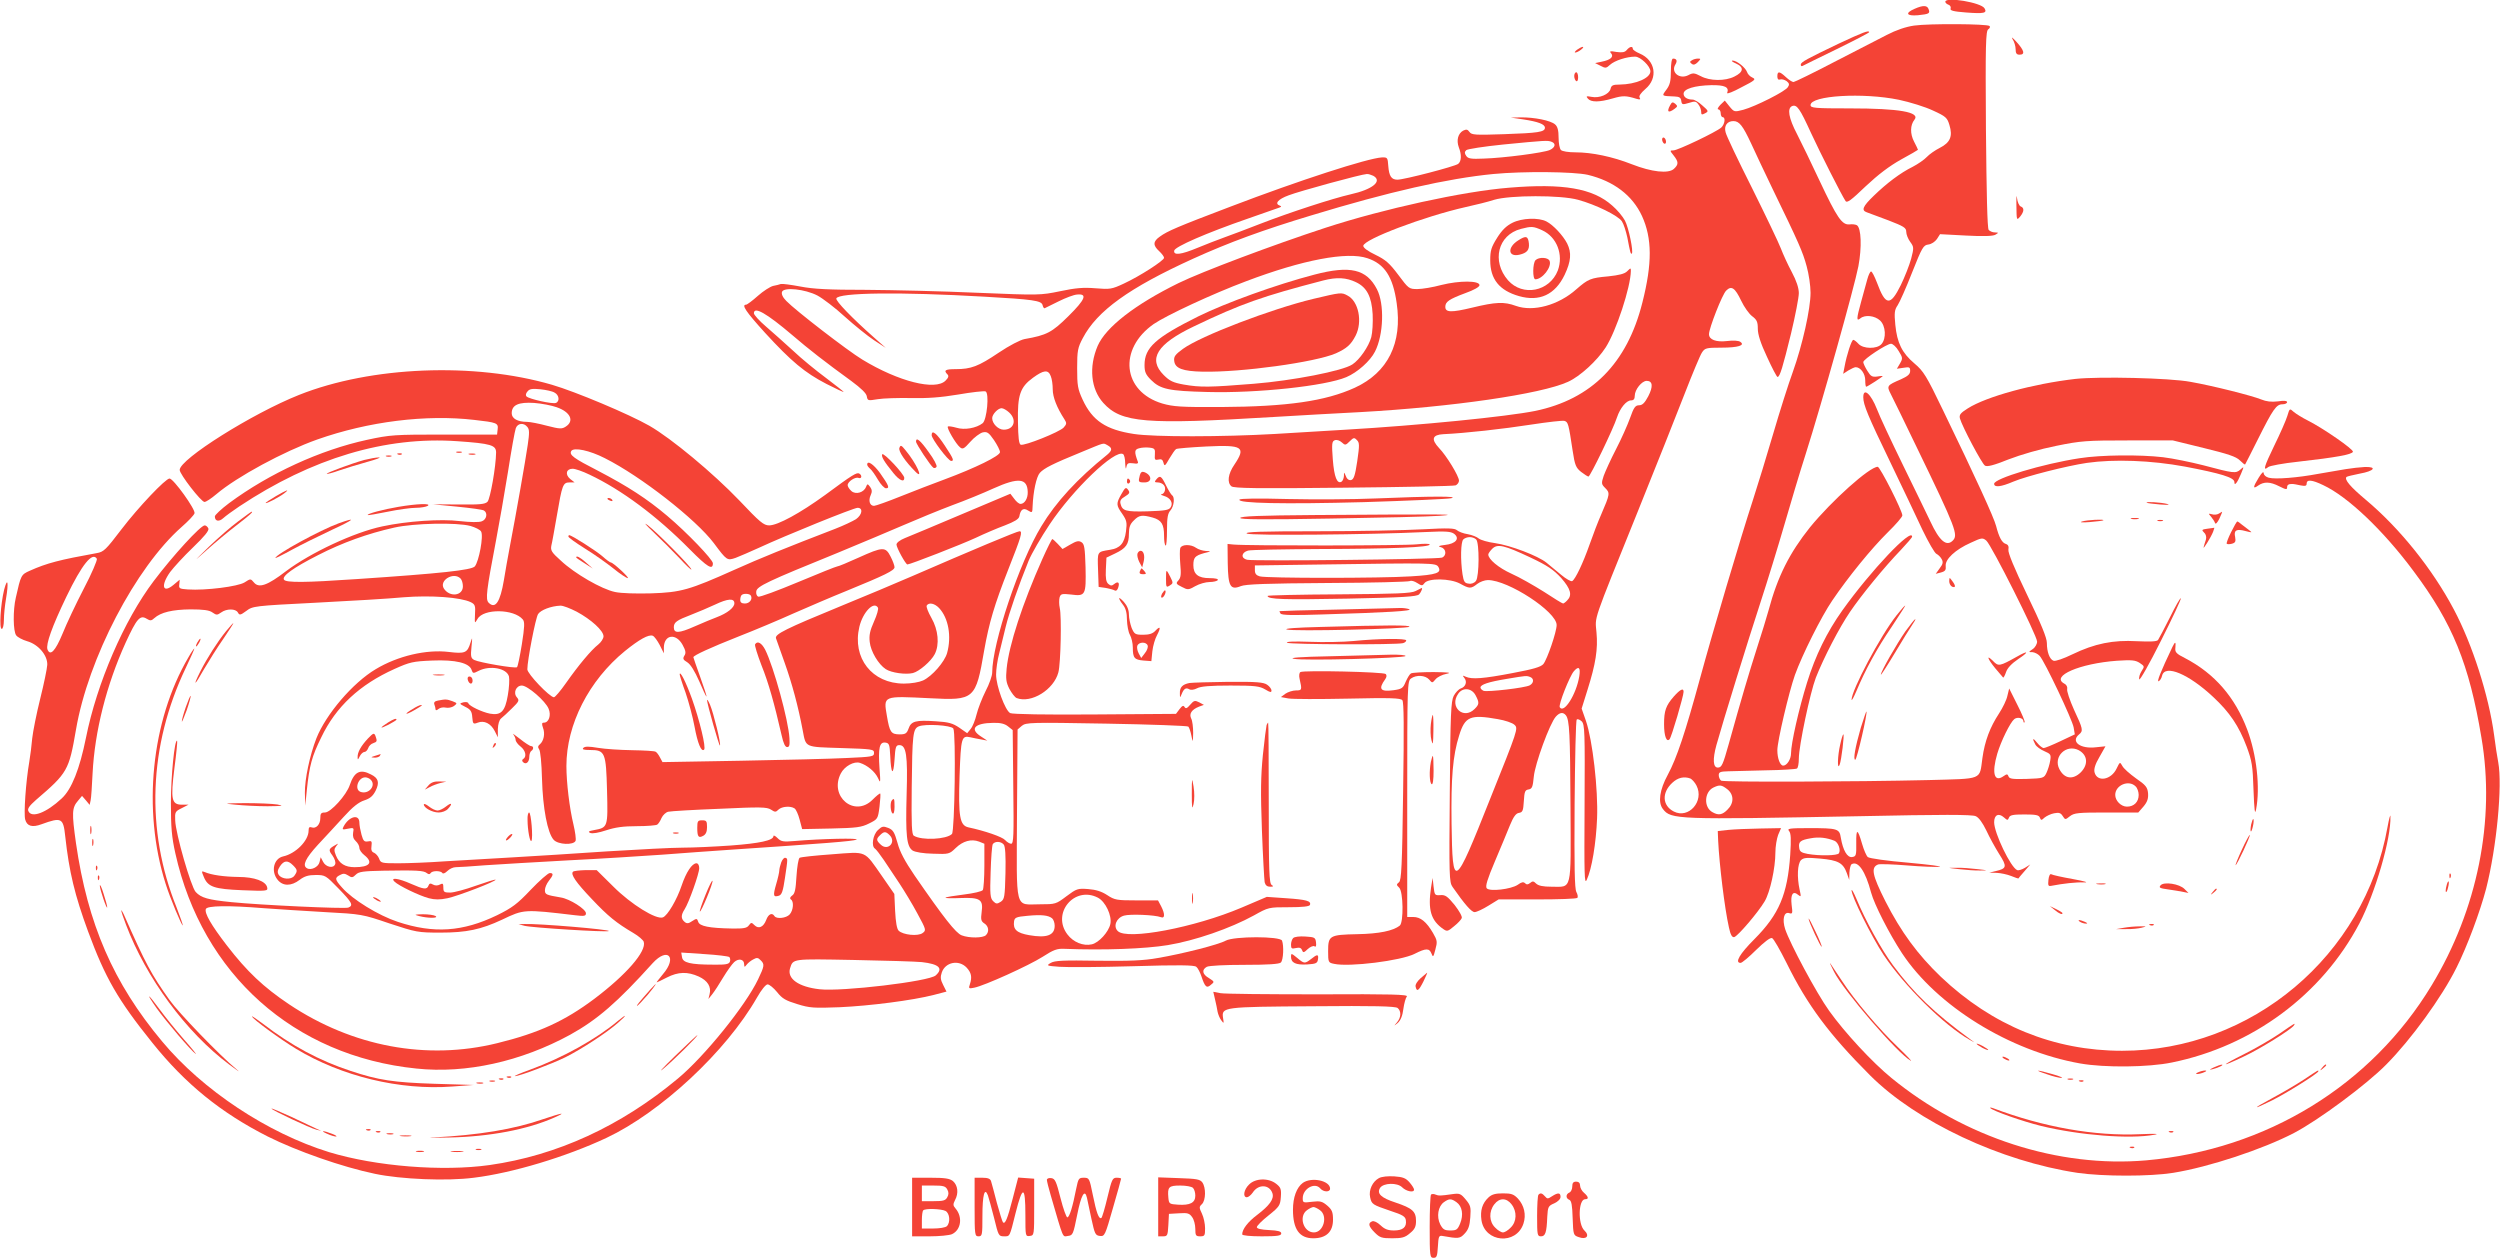 <?xml version="1.0" standalone="no"?>
<!DOCTYPE svg PUBLIC "-//W3C//DTD SVG 20010904//EN"
 "http://www.w3.org/TR/2001/REC-SVG-20010904/DTD/svg10.dtd">
<svg version="1.0" xmlns="http://www.w3.org/2000/svg"
 width="1280pt" height="644pt" viewBox="0 0 1280 644"
 preserveAspectRatio="xMidYMid meet">
<g transform="translate(0,644) scale(0.1,-0.1)"
fill="#f44336" stroke="none">
<path d="M9960 6431 c0 -5 7 -12 16 -15 9 -3 14 -12 11 -20 -4 -10 14 -15 80
-20 92 -7 108 -3 94 21 -16 30 -201 61 -201 34z"/>
<path d="M9803 6395 c-51 -22 -42 -38 17 -33 58 6 63 9 54 32 -7 19 -28 20
-71 1z"/>
<path d="M9800 6309 c-42 -6 -92 -23 -140 -48 -41 -21 -163 -84 -270 -139
-107 -56 -200 -101 -207 -102 -7 0 -24 11 -39 25 -33 31 -44 32 -44 4 0 -14 5
-19 14 -16 8 3 22 -1 33 -8 14 -11 16 -18 7 -31 -13 -22 -166 -99 -228 -116
-46 -12 -47 -12 -71 17 l-24 30 -23 -22 c-12 -13 -17 -23 -10 -23 6 0 12 -9
12 -20 0 -11 5 -20 10 -20 16 0 11 -36 -7 -53 -26 -23 -223 -117 -245 -117
-19 0 -19 -1 1 -26 26 -33 26 -46 1 -69 -28 -25 -113 -16 -215 24 -99 39 -205
61 -288 61 -36 0 -68 5 -75 12 -7 7 -12 35 -12 63 0 37 -5 57 -18 68 -22 20
-107 37 -176 36 l-51 -1 62 -9 c79 -12 113 -25 113 -43 0 -22 -34 -27 -209
-33 -148 -5 -166 -4 -177 11 -10 14 -16 15 -33 7 -26 -15 -35 -49 -22 -85 15
-38 14 -71 -3 -85 -16 -13 -277 -81 -311 -81 -31 0 -43 18 -47 70 -3 43 -4 45
-33 44 -72 -4 -422 -117 -775 -252 -274 -104 -322 -125 -361 -153 -36 -25 -37
-45 -4 -75 14 -13 25 -28 25 -34 0 -14 -124 -94 -206 -132 -62 -29 -71 -30
-145 -24 -61 5 -101 2 -181 -15 -102 -21 -107 -21 -423 -8 -176 8 -432 14
-570 15 -190 0 -271 4 -337 17 -48 9 -93 15 -100 13 -7 -3 -25 -7 -40 -10 -15
-4 -50 -26 -78 -51 -28 -25 -55 -45 -60 -45 -25 0 -2 -35 97 -144 134 -146
203 -204 315 -262 49 -25 88 -43 88 -41 0 2 -41 34 -91 72 -50 37 -126 99
-168 139 -43 39 -105 95 -139 124 -34 29 -62 60 -62 68 0 37 64 1 198 -113 80
-69 170 -139 301 -234 50 -37 77 -63 79 -78 4 -23 6 -23 55 -15 29 5 105 7
170 6 85 -2 153 3 243 18 69 12 132 19 140 16 20 -8 7 -146 -15 -163 -32 -25
-93 -36 -134 -23 -21 6 -41 9 -44 6 -7 -7 41 -89 62 -106 14 -12 21 -8 53 28
20 23 49 44 63 48 23 5 31 0 58 -39 17 -25 31 -53 31 -62 0 -19 -126 -81 -285
-140 -55 -20 -155 -59 -223 -86 -67 -27 -129 -49 -137 -49 -22 0 -30 27 -17
55 8 17 7 28 -3 42 -13 17 -14 17 -21 0 -11 -29 -53 -41 -75 -21 -11 10 -19
23 -19 30 0 18 39 44 56 37 16 -6 19 13 4 22 -13 8 -33 -4 -175 -109 -128 -93
-243 -156 -287 -156 -28 0 -48 17 -152 127 -134 140 -348 318 -461 383 -105
60 -379 175 -499 210 -397 116 -926 95 -1295 -52 -239 -95 -611 -329 -611
-384 0 -22 110 -164 127 -164 8 0 35 18 61 40 105 89 345 219 517 280 261 92
556 129 804 100 115 -13 123 -16 119 -48 l-3 -27 -270 0 c-256 0 -276 -1 -396
-27 -239 -52 -499 -171 -706 -324 -40 -30 -73 -61 -73 -68 0 -25 21 -29 43 -9
12 11 49 38 82 60 372 247 749 360 1117 334 172 -12 198 -20 198 -58 -1 -74
-30 -237 -44 -252 -13 -13 -40 -15 -149 -14 l-132 1 125 -12 c69 -7 131 -15
138 -20 20 -12 14 -46 -11 -55 -14 -6 -60 -5 -113 1 -96 12 -270 0 -396 -27
-144 -30 -368 -135 -493 -229 -96 -74 -140 -89 -165 -58 -17 20 -17 20 -48 0
-34 -21 -199 -42 -290 -36 -43 3 -47 5 -44 26 l2 24 -31 -26 c-56 -47 -68 -5
-18 65 18 24 70 81 117 126 58 56 83 86 79 97 -4 9 -12 16 -19 16 -21 0 -163
-155 -261 -285 -152 -201 -291 -523 -347 -803 -32 -159 -73 -263 -124 -310
-79 -74 -156 -103 -171 -64 -5 12 6 27 40 57 161 138 168 150 204 359 62 364
305 830 541 1038 33 29 63 60 66 70 6 19 -108 178 -128 178 -20 0 -159 -146
-246 -260 -80 -105 -91 -116 -127 -122 -189 -34 -255 -51 -342 -90 -45 -20
-46 -22 -72 -138 -15 -63 -14 -173 2 -193 6 -9 32 -23 56 -30 57 -16 105 -72
103 -121 -1 -19 -17 -97 -36 -173 -19 -76 -37 -167 -41 -203 -3 -36 -10 -90
-15 -120 -18 -104 -29 -267 -21 -296 9 -34 36 -42 84 -24 102 37 111 33 121
-62 20 -182 49 -302 117 -487 88 -238 152 -350 329 -570 169 -211 352 -359
591 -480 150 -75 381 -156 549 -191 133 -28 369 -38 506 -20 197 24 472 107
679 204 278 131 613 442 771 719 22 39 45 67 54 67 9 0 31 -18 49 -40 26 -33
44 -43 103 -61 64 -20 85 -21 217 -16 155 7 373 35 482 63 l65 17 -17 34 c-14
27 -15 41 -7 64 18 53 87 67 127 25 24 -26 29 -48 17 -85 -8 -22 -6 -24 22
-18 52 10 281 114 350 158 56 36 74 43 112 41 201 -8 414 0 529 19 140 23 321
86 441 152 75 42 76 42 179 42 70 0 106 4 108 12 7 20 -18 27 -121 34 l-100 7
-129 -55 c-240 -102 -587 -168 -634 -120 -25 24 -7 68 32 79 30 9 158 4 189
-8 21 -8 21 17 1 56 l-16 30 -109 0 c-103 0 -113 2 -151 27 -29 19 -58 28 -98
31 -53 4 -59 2 -111 -37 -53 -40 -56 -41 -135 -41 -132 0 -120 -44 -118 462
l3 433 22 19 c22 17 42 18 433 11 226 -4 414 -11 419 -15 5 -5 12 -26 16 -47
7 -37 8 -36 9 15 0 29 -4 62 -10 73 -12 24 2 46 40 61 l25 9 -24 13 c-22 11
-27 10 -46 -12 -16 -19 -23 -22 -29 -12 -6 10 -12 7 -26 -11 l-18 -24 -415 -3
c-250 -2 -423 1 -434 7 -26 14 -72 140 -72 197 0 27 7 76 16 109 8 33 23 94
33 135 18 74 66 212 118 340 15 36 63 119 107 185 120 180 335 386 376 360 6
-3 11 -25 11 -48 1 -25 4 -33 6 -18 4 19 9 22 34 19 23 -4 29 -1 24 10 -18 49
-17 61 8 67 13 4 38 5 53 3 26 -3 29 -7 27 -35 -2 -27 0 -30 18 -26 15 4 22 0
26 -16 5 -20 8 -18 30 21 14 23 29 46 35 49 5 3 75 9 155 13 186 9 204 -2 143
-93 -33 -48 -38 -92 -15 -111 12 -10 132 -12 573 -7 306 3 565 8 575 12 9 4
17 15 17 24 0 23 -64 128 -102 167 -42 45 -35 68 22 71 112 5 308 27 449 49
85 13 162 22 171 19 19 -6 21 -14 42 -153 11 -74 17 -87 43 -108 17 -13 34
-24 38 -24 9 0 128 246 146 303 16 48 48 87 72 87 13 0 19 7 19 24 0 31 36 76
61 76 31 0 34 -29 8 -79 -18 -34 -30 -46 -47 -46 -19 0 -27 -11 -46 -65 -13
-36 -45 -108 -72 -160 -27 -52 -55 -114 -63 -136 -13 -39 -12 -43 8 -63 25
-25 24 -31 -20 -133 -16 -36 -43 -106 -60 -155 -34 -97 -73 -178 -89 -188 -6
-4 -32 11 -57 32 -25 21 -59 49 -75 62 -43 35 -185 89 -262 100 -38 5 -75 16
-85 24 -9 8 -34 18 -56 22 -22 3 -47 13 -55 20 -12 11 -46 12 -175 5 -88 -5
-331 -10 -540 -10 -287 0 -375 -3 -361 -12 20 -11 625 -6 916 8 104 5 128 3
145 -9 31 -24 9 -51 -46 -57 -34 -4 -39 -7 -21 -12 27 -7 30 -43 5 -53 -23 -9
-964 -19 -998 -11 -33 8 -30 37 5 47 14 4 181 7 371 8 371 1 559 9 559 23 0 5
-30 5 -67 1 -62 -7 -868 -8 -938 -1 l-30 3 1 -98 c2 -119 13 -140 67 -118 24
10 132 14 443 16 227 1 417 6 423 10 7 4 23 -1 37 -10 23 -15 27 -15 37 -1 19
27 132 25 182 -2 49 -27 56 -27 88 -2 14 11 39 20 55 20 104 0 352 -162 352
-230 0 -35 -48 -175 -68 -200 -13 -15 -51 -26 -157 -46 -151 -29 -209 -33
-240 -19 -17 8 -18 7 -7 -7 15 -19 6 -45 -19 -53 -11 -4 -27 -21 -36 -38 -14
-28 -17 -88 -20 -492 -4 -432 -3 -462 14 -486 62 -89 97 -129 113 -129 10 0
42 15 71 33 l52 32 198 0 c108 0 201 3 205 8 4 4 2 17 -5 30 -9 17 -11 126 -9
449 2 235 6 430 11 434 4 4 15 0 25 -9 16 -16 17 -51 15 -430 -2 -360 -1 -408
11 -382 26 55 48 188 53 315 6 148 -23 400 -57 499 l-22 63 30 96 c42 133 54
209 46 294 -7 86 -25 33 211 618 92 228 200 500 240 603 40 103 80 199 89 212
15 23 22 25 99 25 87 0 124 12 97 30 -8 6 -37 8 -66 4 -58 -7 -94 7 -94 35 0
30 68 204 88 223 27 27 45 15 77 -52 15 -32 41 -68 56 -79 24 -18 29 -29 29
-64 0 -29 14 -74 47 -144 26 -57 50 -103 54 -103 12 0 27 51 69 222 22 92 40
185 40 207 0 26 -12 63 -36 108 -20 37 -45 92 -56 121 -11 29 -78 169 -148
310 -71 141 -132 269 -135 285 -9 33 8 57 40 57 30 0 48 -23 91 -115 20 -44
70 -150 111 -235 133 -274 153 -319 173 -393 11 -39 20 -100 20 -136 0 -82
-41 -266 -91 -406 -22 -60 -67 -202 -100 -315 -33 -113 -80 -266 -104 -340
-64 -196 -208 -682 -271 -914 -75 -275 -119 -408 -165 -493 -42 -77 -51 -142
-25 -175 41 -54 70 -55 1004 -37 426 9 580 9 598 0 16 -7 35 -34 54 -73 16
-35 46 -89 66 -121 41 -64 39 -74 -18 -87 l-33 -8 38 -1 c21 -1 54 -8 74 -16
20 -8 37 -14 37 -13 1 2 15 19 31 37 l30 35 -27 -17 c-15 -9 -33 -15 -40 -12
-33 13 -118 190 -118 245 0 38 23 49 50 25 18 -16 20 -16 26 -1 5 13 21 16 79
16 58 0 74 -3 79 -16 6 -15 8 -15 24 0 10 8 32 19 49 22 25 5 34 2 44 -14 13
-20 13 -20 37 -1 22 17 42 19 187 19 l163 0 27 31 c20 24 25 41 23 68 -3 30
-11 41 -62 76 -32 23 -64 51 -70 64 -12 21 -12 21 -29 -14 -28 -59 -100 -71
-113 -19 -4 16 3 41 25 78 l31 55 -48 -5 c-81 -10 -132 29 -87 66 22 18 20 28
-26 126 -22 49 -38 97 -35 106 2 11 -3 22 -15 28 -71 38 79 103 270 117 76 5
94 3 116 -11 25 -17 26 -18 10 -42 -9 -14 -15 -33 -12 -42 2 -9 52 79 111 197
59 117 105 215 102 218 -3 3 -28 -41 -56 -98 -29 -57 -56 -109 -61 -116 -7 -8
-40 -9 -108 -6 -122 7 -216 -12 -330 -67 -45 -22 -88 -37 -97 -33 -20 7 -34
45 -34 91 0 26 -29 97 -101 246 -67 139 -99 217 -96 232 3 16 -1 25 -13 29
-20 6 -35 34 -50 92 -11 43 -101 240 -272 593 -85 177 -100 200 -146 239 -64
54 -89 106 -98 198 -6 61 -4 77 12 100 10 15 44 91 74 168 51 129 58 140 83
143 16 2 34 14 44 28 l16 25 132 -7 c90 -5 138 -3 151 4 18 11 18 11 -2 12
-12 0 -26 6 -32 13 -7 8 -11 187 -14 515 -3 434 -1 504 12 512 8 5 11 13 6 17
-11 11 -309 13 -386 2z m-77 -380 c56 -12 134 -36 174 -55 66 -30 73 -37 84
-74 18 -58 4 -90 -49 -117 -24 -12 -54 -33 -67 -47 -12 -13 -45 -36 -72 -50
-63 -31 -133 -84 -200 -149 -56 -54 -64 -74 -35 -84 9 -3 59 -22 110 -41 80
-31 92 -38 92 -59 0 -13 9 -36 20 -51 19 -26 20 -30 5 -87 -9 -33 -33 -94 -53
-135 -54 -109 -78 -106 -122 13 -12 31 -25 57 -30 57 -5 0 -14 -19 -20 -42 -7
-24 -20 -74 -31 -113 -24 -87 -25 -102 -4 -85 24 20 74 14 101 -11 29 -27 33
-92 7 -121 -23 -26 -94 -25 -118 2 -10 11 -22 20 -26 20 -9 0 -34 -77 -45
-138 l-7 -36 26 17 c15 9 32 17 38 17 25 0 49 -33 49 -67 0 -18 2 -33 5 -33 6
0 85 51 85 55 0 1 -13 0 -30 -3 -24 -3 -32 1 -49 29 -12 19 -21 39 -21 45 0
15 121 94 142 94 9 0 27 -16 39 -37 21 -34 22 -38 7 -64 l-16 -27 34 5 c30 5
34 3 34 -16 0 -17 -12 -27 -47 -43 -72 -31 -74 -33 -52 -76 11 -20 71 -145
135 -277 200 -413 211 -444 182 -473 -32 -32 -68 -2 -114 97 -15 31 -77 160
-139 286 -62 127 -123 257 -135 290 -31 79 -70 113 -70 61 0 -38 23 -94 139
-334 60 -125 134 -280 164 -345 31 -64 63 -120 72 -123 8 -4 20 -15 26 -26 9
-16 7 -26 -10 -48 l-20 -28 27 7 c22 6 26 13 24 33 -4 34 49 84 128 119 56 26
61 27 80 11 26 -22 260 -487 260 -517 0 -12 -10 -30 -22 -38 -23 -16 -23 -16
-2 -16 11 -1 28 -9 37 -19 26 -28 167 -327 174 -366 l6 -36 -74 -35 c-40 -19
-79 -35 -85 -35 -7 0 -22 12 -33 26 -23 29 -28 25 -10 -8 6 -11 27 -26 46 -34
33 -14 35 -18 30 -49 -3 -19 -12 -47 -19 -62 -13 -27 -16 -28 -101 -31 -71 -2
-88 0 -93 12 -5 14 -9 14 -26 2 -48 -34 -61 16 -32 115 19 64 66 160 87 177
16 13 47 6 47 -11 0 -6 3 -8 6 -5 3 3 -14 44 -37 89 l-42 84 -9 -37 c-4 -21
-24 -62 -43 -91 -46 -70 -73 -141 -85 -228 -16 -115 7 -105 -277 -113 -379 -9
-1047 -11 -1061 -3 -6 5 -12 17 -12 28 0 16 8 19 48 20 26 1 113 3 195 5 81 1
152 6 157 9 6 3 10 26 10 51 0 65 58 338 87 414 40 102 121 258 175 337 56 83
176 230 261 318 31 33 57 63 57 67 0 50 -212 -174 -357 -377 -79 -111 -138
-231 -181 -370 -42 -135 -82 -311 -82 -363 0 -29 -21 -62 -40 -62 -16 0 -30
37 -30 79 0 46 59 297 90 385 37 103 135 299 191 381 82 121 200 266 284 349
41 40 75 79 75 87 1 22 -114 249 -126 249 -42 0 -235 -173 -347 -310 -104
-130 -166 -252 -212 -425 -9 -33 -36 -121 -60 -195 -40 -125 -78 -253 -144
-490 -30 -107 -36 -120 -56 -120 -24 0 -27 42 -7 115 33 119 160 530 227 735
35 107 89 283 120 390 31 107 80 272 110 365 82 258 250 858 270 962 18 96 15
196 -8 210 -7 4 -24 6 -38 4 -38 -3 -63 33 -153 224 -41 88 -93 195 -115 238
-43 82 -52 133 -25 144 24 9 39 -12 96 -137 50 -108 156 -317 177 -349 8 -12
29 4 103 75 65 61 122 104 181 137 48 26 87 49 87 50 0 2 -9 21 -20 42 -21 40
-20 85 2 112 31 39 -78 58 -330 58 -182 0 -202 2 -202 17 0 49 269 65 453 27z
m-1779 -215 c24 -9 19 -29 -9 -42 -31 -14 -236 -41 -339 -44 -65 -3 -80 0 -89
14 -9 13 -9 20 0 29 6 6 91 19 189 29 215 21 228 22 248 14z m185 -169 c133
-32 229 -105 278 -211 52 -114 53 -242 2 -443 -78 -311 -260 -495 -549 -555
-144 -29 -592 -74 -970 -96 -85 -5 -249 -15 -365 -22 -263 -15 -615 -16 -719
0 -144 22 -213 68 -263 176 -25 54 -28 72 -28 161 0 90 3 105 29 154 73 139
236 257 566 407 183 83 358 147 600 220 404 123 701 190 935 213 156 15 413
12 484 -4z m-1098 -5 c49 -27 -3 -70 -116 -95 -92 -21 -310 -92 -460 -150 -66
-26 -149 -57 -185 -70 -36 -13 -98 -37 -139 -54 -84 -35 -124 -40 -119 -14 4
20 164 90 378 164 80 28 152 53 160 56 11 4 12 7 3 10 -29 10 -10 33 45 53 54
21 372 108 400 109 7 1 22 -4 33 -9z m-2846 -613 c28 -15 91 -63 140 -108 50
-45 117 -99 150 -121 l60 -39 -60 53 c-113 100 -197 187 -193 200 10 30 325
34 758 9 249 -14 292 -20 298 -43 2 -10 7 -18 11 -16 3 2 35 17 71 35 36 18
78 34 95 35 54 5 42 -25 -45 -111 -84 -83 -110 -97 -224 -117 -22 -4 -78 -33
-133 -70 -104 -70 -141 -84 -220 -84 -53 0 -63 -6 -42 -27 8 -8 5 -17 -10 -32
-52 -52 -240 -5 -426 108 -76 46 -344 253 -389 300 -19 19 -26 36 -22 47 10
25 117 14 181 -19z m1195 -413 c6 -14 10 -44 10 -68 0 -39 21 -93 60 -153 12
-19 12 -24 -4 -42 -21 -23 -201 -95 -220 -88 -9 4 -13 36 -14 116 -3 138 11
179 77 227 55 40 78 43 91 8z m-2541 -84 c24 -12 28 -45 7 -53 -17 -7 -137 20
-150 33 -6 6 -4 16 5 26 10 13 25 15 65 11 29 -3 62 -10 73 -17z m11 -75 c70
-24 92 -70 47 -99 -20 -13 -30 -13 -96 4 -41 11 -87 20 -102 20 -49 0 -79 17
-79 44 0 43 35 58 115 53 39 -3 90 -13 115 -22z m2317 -27 c41 -38 25 -88 -28
-88 -28 0 -59 31 -59 59 0 20 30 51 48 51 9 0 26 -10 39 -22z m-2467 -74 c11
-12 11 -31 2 -92 -12 -82 -59 -350 -91 -517 -10 -55 -25 -134 -31 -175 -19
-113 -44 -150 -78 -116 -17 17 -12 59 38 321 16 83 43 240 61 350 17 110 35
210 40 223 10 26 41 29 59 6z m4249 -176 c-11 -74 -18 -93 -32 -96 -10 -2 -21
5 -26 20 -10 23 -10 23 -10 1 -1 -12 -6 -25 -12 -29 -23 -14 -38 23 -45 113
-6 81 -5 93 10 99 10 4 25 -1 36 -11 17 -16 20 -15 40 5 20 20 24 21 37 7 14
-13 14 -26 2 -109z m-1278 82 c25 -14 24 -26 -2 -48 -153 -123 -263 -243 -337
-366 -113 -185 -252 -601 -252 -750 0 -16 -15 -59 -34 -95 -18 -36 -39 -90
-46 -119 -7 -29 -20 -62 -30 -74 l-18 -22 -40 28 c-34 23 -55 29 -120 33 -103
7 -127 1 -140 -37 -9 -25 -16 -30 -45 -30 -45 0 -52 11 -66 94 -18 105 -22
103 221 91 227 -12 234 -6 277 245 25 141 52 233 124 416 66 167 74 194 57
194 -13 0 -239 -95 -550 -230 -85 -37 -245 -104 -355 -149 -297 -122 -348
-148 -342 -169 3 -9 23 -66 45 -127 37 -104 69 -222 92 -345 17 -89 8 -84 197
-90 160 -5 168 -6 168 -25 0 -19 -9 -20 -140 -26 -77 -4 -321 -10 -542 -14
l-401 -7 -13 24 c-6 12 -16 26 -22 29 -5 4 -59 7 -121 8 -61 1 -139 6 -174 12
-47 8 -67 8 -75 0 -8 -8 1 -11 34 -11 77 0 82 -12 87 -208 5 -188 4 -189 -66
-202 -29 -5 -33 -9 -19 -15 11 -4 42 1 81 14 46 15 87 21 157 21 52 0 99 4
104 8 6 4 16 19 22 34 7 15 23 30 35 32 13 3 131 10 262 15 211 10 242 9 263
-4 21 -14 25 -14 39 0 17 16 61 20 82 6 7 -4 19 -30 26 -57 l13 -49 149 3
c131 3 154 6 194 26 44 22 45 23 53 85 4 35 6 65 4 68 -3 2 -20 -12 -40 -32
-92 -92 -223 17 -162 135 19 37 68 64 98 54 38 -12 77 -45 92 -77 13 -30 14
-27 8 50 -7 104 0 135 30 131 20 -3 22 -10 25 -68 4 -95 16 -106 22 -20 4 67
7 75 25 75 35 0 43 -52 37 -250 -6 -214 0 -269 31 -290 14 -8 54 -15 105 -16
80 -3 83 -2 115 29 37 36 80 48 120 33 l27 -11 0 -112 c0 -62 -4 -118 -8 -125
-4 -7 -48 -17 -97 -23 -49 -6 -92 -13 -94 -16 -3 -3 31 -4 75 -2 103 4 119 -7
110 -72 -5 -38 -3 -47 14 -58 22 -14 26 -42 8 -60 -15 -15 -85 -16 -124 -1
-30 11 -92 90 -241 306 -51 75 -76 122 -88 168 -15 53 -22 66 -47 76 -26 10
-32 9 -53 -11 -26 -24 -35 -83 -15 -95 6 -4 26 -30 45 -58 19 -29 55 -83 80
-120 25 -38 67 -107 92 -154 45 -83 46 -86 27 -100 -23 -18 -101 -10 -123 12
-9 9 -15 43 -18 101 l-4 87 -63 91 c-94 134 -74 126 -256 112 -85 -6 -160 -14
-166 -18 -6 -4 -13 -46 -16 -94 -4 -67 -8 -90 -22 -99 -11 -8 -13 -15 -7 -20
17 -10 13 -56 -6 -77 -17 -19 -68 -25 -78 -8 -12 19 -31 10 -42 -20 -14 -37
-39 -48 -60 -27 -15 15 -17 15 -29 -1 -10 -14 -27 -17 -87 -16 -116 2 -165 12
-172 34 -6 18 -8 19 -31 4 -19 -13 -27 -14 -39 -4 -19 16 -19 35 0 64 22 34
75 183 75 211 0 15 -6 25 -14 25 -23 0 -53 -46 -76 -114 -24 -72 -72 -154 -96
-163 -34 -13 -163 67 -253 157 l-86 85 -57 0 c-31 -1 -60 -4 -64 -8 -14 -13
14 -54 96 -140 83 -88 125 -122 213 -174 26 -15 50 -36 53 -45 15 -49 -90
-169 -253 -292 -152 -114 -285 -175 -497 -227 -361 -89 -741 -18 -1066 199
-131 88 -215 167 -319 302 -80 104 -115 165 -107 186 7 17 113 19 297 4 68 -5
209 -14 313 -20 187 -10 192 -11 330 -58 137 -45 145 -47 261 -47 134 0 208
16 315 66 113 54 112 54 374 23 48 -6 56 -4 56 10 0 21 -83 74 -129 81 -76 13
-81 15 -81 38 0 12 9 33 20 47 24 30 25 40 5 40 -9 0 -53 -39 -98 -86 -69 -73
-95 -92 -172 -130 -176 -85 -324 -95 -508 -34 -100 33 -233 115 -286 176 -37
41 -38 50 -10 64 16 9 25 8 41 -2 19 -13 24 -12 40 4 15 15 37 18 140 20 170
3 207 1 223 -12 9 -7 15 -8 20 0 8 13 52 13 60 0 3 -5 14 -1 25 10 11 11 30
20 43 20 13 0 81 4 153 10 71 5 262 16 424 25 162 8 378 22 480 29 102 8 257
19 345 25 493 33 632 44 650 52 20 9 -178 5 -317 -7 -58 -5 -69 -3 -87 15 -12
12 -21 16 -21 10 0 -22 -71 -37 -218 -48 -84 -6 -195 -11 -246 -11 -52 0 -226
-9 -387 -19 -162 -11 -382 -25 -489 -31 -107 -6 -262 -15 -343 -20 -82 -6
-189 -10 -238 -10 -85 0 -90 1 -98 24 -5 13 -17 26 -26 30 -12 4 -16 15 -13
34 3 25 1 28 -18 24 -19 -3 -24 2 -33 34 -6 22 -11 49 -11 62 0 46 -53 33 -81
-20 -8 -16 -6 -17 22 -11 30 6 32 5 27 -20 -3 -18 1 -32 13 -43 11 -10 19 -25
19 -35 0 -10 11 -26 25 -37 48 -38 28 -62 -49 -62 -49 0 -79 18 -96 60 -10 25
-10 33 1 47 12 15 12 16 -1 8 -38 -21 -40 -26 -18 -55 12 -17 18 -36 14 -45
-9 -23 -48 -15 -62 13 l-12 23 -6 -25 c-6 -26 -45 -44 -65 -31 -24 14 -7 50
56 119 38 40 97 105 133 144 46 51 77 75 105 84 30 10 44 22 58 49 21 43 15
65 -24 84 -55 29 -85 14 -108 -54 -17 -52 -98 -141 -127 -141 -20 0 -24 -5
-24 -29 0 -32 -22 -56 -45 -47 -11 4 -15 -1 -15 -17 0 -51 -66 -118 -131 -132
-47 -11 -63 -75 -28 -119 27 -34 70 -34 113 -1 25 19 45 25 83 25 48 0 51 -2
116 -69 70 -72 78 -87 50 -98 -19 -7 -449 13 -598 28 -120 12 -155 22 -183 52
-24 26 -103 299 -105 367 -2 42 0 46 33 62 l35 18 -33 0 c-54 0 -59 27 -39
187 10 75 16 138 14 140 -13 12 -32 -183 -32 -317 0 -126 4 -175 23 -260 138
-618 607 -1037 1234 -1101 254 -27 536 36 787 173 139 77 242 166 423 367 77
84 127 30 52 -57 -19 -23 -34 -42 -32 -42 2 0 25 11 52 25 59 30 106 31 164 5
45 -21 65 -52 55 -91 l-6 -24 20 25 c11 14 36 52 56 86 20 33 45 68 56 78 23
21 51 15 51 -11 1 -16 2 -16 13 -2 7 9 22 21 34 27 17 10 25 9 37 -4 22 -21
20 -30 -13 -99 -64 -134 -274 -394 -410 -507 -294 -245 -620 -394 -964 -443
-241 -34 -582 -7 -822 66 -314 97 -647 317 -855 567 -250 299 -381 601 -441
1015 -22 157 -21 181 11 218 l20 24 20 -23 19 -23 5 23 c3 13 7 75 10 138 11
216 71 453 169 669 57 124 74 144 108 123 18 -11 24 -11 39 3 33 30 93 44 185
45 66 0 97 -4 113 -16 20 -14 24 -14 44 0 29 21 75 20 86 0 8 -15 13 -14 43 8
33 25 40 26 354 42 176 9 380 21 452 28 140 11 290 0 343 -25 22 -11 25 -18
22 -62 -2 -49 -2 -49 13 -24 30 54 187 52 232 -3 10 -12 9 -37 -5 -126 -10
-62 -21 -115 -25 -118 -8 -8 -194 24 -219 37 -17 9 -19 18 -14 67 5 51 5 53
-5 22 -16 -53 -28 -58 -111 -48 -114 14 -261 -20 -374 -88 -118 -70 -255 -231
-304 -354 -34 -87 -60 -210 -59 -280 l2 -65 8 80 c13 125 26 173 74 270 75
157 197 270 375 350 78 35 94 39 193 43 119 5 191 -12 202 -49 6 -17 8 -18 35
-4 58 30 145 14 156 -29 3 -14 1 -57 -6 -96 -14 -83 -35 -104 -91 -94 -41 8
-106 39 -111 53 -1 6 -13 8 -26 5 -21 -6 -21 -7 10 -23 27 -13 34 -23 36 -53
3 -35 5 -37 28 -28 33 13 67 -4 87 -43 l16 -32 0 42 c1 26 7 47 17 55 9 7 34
30 56 52 35 34 38 40 25 55 -21 23 -5 61 25 61 29 0 121 -79 137 -119 14 -33
1 -71 -24 -71 -11 0 -12 -5 -5 -26 12 -30 4 -68 -16 -85 -10 -8 -11 -15 -4
-25 7 -7 13 -73 15 -151 4 -150 28 -278 60 -313 23 -25 102 -28 112 -5 3 9 -2
46 -11 84 -20 82 -36 214 -36 299 0 213 115 438 300 589 73 59 121 86 142 78
8 -3 24 -25 36 -48 l21 -42 0 31 c2 66 63 73 96 12 16 -29 18 -42 9 -55 -9
-15 -7 -21 15 -34 17 -11 38 -45 61 -97 19 -45 36 -80 37 -78 2 2 -13 47 -32
100 -19 53 -35 99 -35 101 0 9 87 49 231 106 82 32 208 85 281 118 73 32 196
85 273 116 195 80 245 104 245 121 0 8 -9 33 -20 54 -26 52 -40 51 -164 -5
-55 -25 -103 -45 -109 -45 -5 0 -95 -36 -200 -80 -105 -44 -197 -78 -205 -75
-7 3 -12 15 -10 27 3 26 56 51 418 198 118 49 271 113 340 143 69 30 179 75
245 100 66 24 161 63 211 86 129 58 174 53 176 -18 1 -33 -16 -61 -37 -61 -8
0 -22 12 -32 26 l-20 26 -249 -105 c-137 -58 -268 -113 -291 -122 -25 -10 -43
-24 -43 -33 0 -16 47 -102 56 -102 14 0 278 103 349 136 44 21 112 50 150 64
49 19 71 32 74 46 6 36 21 46 45 30 21 -13 22 -12 23 23 3 73 19 150 37 170
22 24 65 46 212 106 126 52 110 48 135 35z m-2574 -66 c185 -93 466 -313 558
-435 67 -90 68 -90 112 -75 21 8 74 31 118 51 138 64 486 205 506 205 29 0 24
-35 -8 -58 -16 -10 -64 -33 -108 -50 -247 -95 -385 -151 -514 -209 -232 -104
-275 -116 -427 -121 -77 -2 -153 0 -185 7 -68 14 -207 94 -278 161 -47 42 -53
52 -48 77 4 15 16 84 28 152 27 158 31 171 65 171 l26 0 -23 18 c-27 23 -20
52 13 52 13 0 51 -13 86 -30 165 -78 345 -212 514 -383 90 -91 118 -108 118
-71 0 19 -133 158 -234 243 -103 87 -200 150 -353 230 -127 65 -150 82 -138
102 13 20 94 3 172 -37z m-688 -347 c24 -7 49 -19 54 -28 14 -22 -11 -154 -32
-179 -17 -19 -173 -36 -606 -65 -261 -18 -361 -19 -371 -3 -12 18 47 61 175
126 123 63 252 110 391 141 99 22 318 27 389 8z m5149 -69 c17 -17 16 -189 -1
-212 -8 -11 -23 -17 -38 -14 -20 2 -25 10 -31 48 -11 74 -9 165 4 178 7 7 21
12 33 12 12 0 26 -5 33 -12z m277 -92 c89 -42 119 -63 158 -105 49 -56 58 -88
31 -115 -8 -9 -18 -16 -21 -16 -4 0 -48 27 -98 60 -51 32 -126 75 -167 93 -66
30 -118 74 -118 98 0 5 9 18 20 29 27 27 61 19 195 -44z m-7339 -7 c3 -6 -26
-75 -67 -153 -40 -77 -89 -181 -109 -231 -37 -89 -63 -116 -77 -80 -9 26 23
116 97 270 80 166 133 231 156 194z m6868 -41 c19 -31 -7 -41 -141 -49 -155
-10 -738 -10 -773 0 -18 5 -25 14 -25 31 l0 25 360 5 c547 8 566 8 579 -12z
m-5006 -60 c7 -7 12 -25 12 -40 0 -49 -67 -57 -97 -12 -27 42 49 88 85 52z
m1486 -87 c11 -18 -6 -41 -30 -41 -17 0 -24 6 -24 18 0 10 3 22 7 25 9 10 41
8 47 -2z m-84 -40 c0 -22 -37 -51 -90 -71 -19 -7 -70 -28 -113 -47 -81 -36
-107 -37 -107 -5 0 26 14 36 90 65 36 14 90 37 120 51 67 32 100 34 100 7z
m1048 -24 c48 -51 65 -145 41 -231 -13 -45 -76 -118 -123 -140 -20 -9 -60 -16
-98 -16 -163 0 -266 131 -228 291 18 75 74 133 95 98 4 -6 -5 -38 -20 -71 -21
-47 -26 -71 -22 -105 5 -48 44 -114 82 -139 29 -19 102 -29 139 -20 32 8 93
60 112 97 25 49 18 124 -17 185 -17 30 -28 58 -24 64 11 17 40 11 63 -13z
m-1855 -19 c74 -40 137 -97 137 -126 0 -11 -12 -30 -27 -42 -36 -28 -101 -106
-165 -197 -28 -40 -56 -73 -62 -73 -22 1 -136 120 -136 143 0 46 42 263 55
283 14 21 66 41 114 43 13 1 51 -14 84 -31z m5133 -330 c-15 -93 -79 -194
-100 -159 -8 12 51 160 72 184 25 29 35 20 28 -25z m-252 -4 c21 -8 20 -31 -2
-43 -24 -13 -216 -35 -236 -28 -9 4 -16 11 -16 17 0 15 42 29 134 44 101 17
101 17 120 10z m-279 -94 c20 -38 19 -46 -5 -70 -57 -57 -131 11 -84 78 23 34
69 30 89 -8z m462 -102 c19 -24 22 -92 24 -472 2 -437 9 -406 -97 -406 -44 0
-67 5 -79 16 -13 13 -18 14 -31 3 -11 -9 -18 -9 -26 -1 -8 8 -18 6 -37 -8 -34
-23 -144 -36 -159 -18 -8 10 3 46 42 138 29 69 64 152 77 185 18 44 31 61 46
63 19 3 22 11 25 60 3 49 6 57 24 60 18 3 22 12 27 65 6 66 82 274 113 308 20
22 37 24 51 7z m-348 -20 c36 -6 75 -19 85 -29 20 -18 18 -24 -124 -378 -185
-466 -193 -471 -198 -128 -3 236 6 347 39 452 30 97 57 108 198 83z m-2508
-37 l24 -19 3 -291 c3 -248 2 -291 -11 -291 -7 0 -21 8 -31 19 -14 16 -103 47
-188 65 -44 10 -52 54 -45 265 7 196 10 206 56 196 13 -3 37 -8 55 -11 l31 -6
-32 21 c-61 39 -33 69 63 70 37 1 59 -5 75 -18z m-280 -11 c14 -22 7 -526 -7
-540 -28 -28 -155 -34 -195 -9 -11 6 -13 55 -11 246 3 274 6 301 36 314 34 14
165 6 177 -11z m5762 -111 c46 -25 50 -73 11 -113 -41 -40 -84 -34 -110 16
-33 64 35 130 99 97z m-8745 -151 c30 -30 -11 -78 -53 -62 -32 13 -11 74 25
74 9 0 21 -5 28 -12z m6757 6 c8 -4 23 -20 31 -36 41 -80 -40 -172 -116 -133
-59 30 -63 96 -8 147 29 27 60 34 93 22z m2279 -40 c9 -8 16 -28 16 -44 0 -36
-24 -60 -60 -60 -30 0 -60 30 -60 60 0 50 69 79 104 44z m-2090 -15 c34 -27
35 -71 1 -104 -26 -27 -46 -31 -76 -14 -47 24 -44 104 4 127 32 15 41 14 71
-9z m-4289 -235 c35 -35 -8 -82 -44 -50 -25 23 -26 30 -5 50 20 20 29 20 49 0z
m584 -48 c8 -9 11 -57 9 -146 -3 -123 -5 -134 -24 -147 -19 -12 -24 -12 -39 3
-15 15 -17 35 -13 148 2 72 7 137 11 144 11 16 42 15 56 -2z m-3639 -106 c24
-24 24 -30 7 -54 -16 -22 -65 -18 -80 5 -8 13 -6 24 6 43 21 31 40 33 67 6z
m4121 -166 c39 -20 73 -92 64 -135 -9 -41 -59 -96 -95 -104 -44 -10 -95 11
-125 51 -82 108 36 250 156 188z m-234 -106 c7 -6 13 -23 13 -38 0 -49 -41
-64 -131 -48 -63 11 -83 29 -77 71 3 19 11 23 68 28 72 7 108 3 127 -13z
m-1653 -198 c5 -5 6 -16 3 -24 -5 -13 -22 -16 -84 -15 -119 0 -157 10 -161 38
l-4 24 119 -8 c65 -4 122 -11 127 -15z m986 -26 c88 -10 111 -32 71 -68 -34
-31 -481 -84 -595 -71 -107 12 -167 54 -151 107 16 50 8 49 324 43 163 -3 321
-8 351 -11z"/>
<path d="M9980 3464 c0 -12 7 -24 15 -28 19 -7 19 5 0 30 -14 19 -14 19 -15
-2z"/>
<path d="M9710 3289 c-82 -103 -231 -385 -230 -432 1 -6 11 13 24 43 45 108
107 222 181 330 40 61 72 110 70 110 -3 0 -23 -23 -45 -51z"/>
<path d="M9756 3208 c-45 -65 -126 -206 -126 -222 0 -5 31 43 70 108 38 64 79
130 90 146 12 17 19 30 16 30 -3 0 -25 -28 -50 -62z"/>
<path d="M10325 3077 c-86 -48 -93 -50 -120 -22 -37 37 -30 13 11 -37 20 -23
38 -45 40 -47 2 -2 9 10 15 28 7 21 29 44 63 67 57 38 52 46 -9 11z"/>
<path d="M9527 2713 c-28 -98 -40 -163 -28 -163 8 0 64 241 57 247 -1 2 -14
-36 -29 -84z"/>
<path d="M9422 2629 c-14 -59 -16 -137 -3 -104 9 22 25 155 19 155 -3 0 -10
-23 -16 -51z"/>
<path d="M7727 5479 c-237 -19 -642 -108 -940 -205 -272 -89 -633 -225 -752
-283 -224 -110 -373 -226 -415 -322 -46 -108 -35 -221 29 -292 92 -102 214
-112 871 -72 129 8 330 19 445 25 467 26 925 92 1063 155 62 28 149 108 193
176 54 84 128 309 129 392 0 16 -1 16 -19 -2 -13 -13 -41 -20 -97 -26 -90 -8
-102 -13 -163 -66 -92 -82 -221 -117 -310 -85 -60 22 -103 20 -223 -9 -108
-26 -138 -25 -138 4 0 26 19 39 102 70 45 16 73 32 73 41 0 24 -103 24 -195 1
-44 -12 -99 -21 -123 -21 -43 0 -45 2 -98 73 -45 60 -65 77 -116 102 -38 18
-63 36 -63 46 0 33 312 151 525 199 50 11 115 27 145 37 80 24 341 25 430 0
91 -25 205 -81 224 -110 9 -13 21 -51 28 -83 14 -74 17 -88 23 -82 9 9 -16
132 -35 168 -11 21 -40 56 -66 78 -99 88 -251 114 -527 91z m-726 -361 c88
-29 131 -95 150 -230 30 -205 -45 -355 -214 -433 -151 -69 -346 -97 -687 -99
-205 -1 -243 2 -299 18 -204 61 -227 279 -44 407 64 44 302 155 473 219 290
110 518 153 621 118z"/>
<path d="M6730 5034 c-196 -51 -455 -145 -595 -214 -219 -109 -275 -160 -275
-249 0 -35 6 -49 33 -76 48 -48 91 -57 289 -62 256 -7 605 31 711 76 57 24
123 83 147 131 44 86 49 244 10 319 -53 103 -137 123 -320 75z m213 -39 c55
-26 80 -74 85 -164 2 -42 -1 -94 -7 -117 -13 -48 -60 -116 -97 -140 -49 -33
-306 -83 -506 -99 -224 -18 -271 -19 -357 -4 -55 10 -72 18 -103 49 -82 82
-34 159 155 249 242 116 351 154 662 235 70 18 118 15 168 -9z"/>
<path d="M6725 4910 c-217 -52 -577 -190 -668 -256 -40 -29 -48 -40 -45 -62 4
-38 43 -53 146 -55 197 -4 576 48 682 94 55 25 77 44 101 91 36 71 15 176 -42
205 -31 17 -34 16 -174 -17z"/>
<path d="M7743 5299 c-30 -15 -53 -37 -78 -77 -30 -48 -35 -65 -35 -115 0 -96
46 -154 147 -183 105 -30 185 7 234 109 33 70 36 113 13 160 -21 41 -71 95
-106 113 -40 21 -126 18 -175 -7z m153 -38 c75 -34 110 -125 80 -206 -42 -108
-180 -135 -255 -50 -85 98 -52 232 66 263 54 14 63 14 109 -7z"/>
<path d="M7773 5209 c-57 -36 -52 -87 7 -73 38 9 51 24 48 57 -4 39 -15 42
-55 16z"/>
<path d="M7862 5108 c-15 -15 -16 -98 -1 -98 36 0 85 63 73 94 -7 19 -55 21
-72 4z"/>
<path d="M1157 3208 c-43 -53 -96 -136 -131 -205 -41 -82 -30 -76 18 10 25 42
69 113 100 157 30 44 53 80 51 80 -2 0 -19 -19 -38 -42z"/>
<path d="M1010 3150 c-6 -11 -8 -20 -6 -20 3 0 10 9 16 20 6 11 8 20 6 20 -3
0 -10 -9 -16 -20z"/>
<path d="M3866 3141 c-3 -5 12 -53 33 -108 36 -89 65 -193 103 -358 9 -41 18
-60 28 -60 12 0 14 10 12 45 -5 92 -81 367 -124 453 -18 35 -40 48 -52 28z"/>
<path d="M965 3075 c-191 -325 -237 -783 -117 -1160 22 -71 83 -217 88 -213 1
2 -13 43 -32 92 -159 395 -143 827 46 1224 27 56 47 102 45 102 -2 0 -16 -20
-30 -45z"/>
<path d="M2223 2983 c15 -2 37 -2 50 0 12 2 0 4 -28 4 -27 0 -38 -2 -22 -4z"/>
<path d="M3480 2987 c0 -5 13 -47 30 -93 16 -47 37 -125 46 -174 16 -87 35
-132 49 -118 11 10 -23 150 -62 260 -31 86 -62 147 -63 125z"/>
<path d="M2397 2974 c-8 -8 3 -34 14 -34 11 0 12 27 0 34 -4 3 -11 3 -14 0z"/>
<path d="M951 2819 c-12 -35 -21 -68 -20 -73 0 -6 11 20 25 58 13 38 22 71 20
73 -2 2 -13 -24 -25 -58z"/>
<path d="M2242 2853 c-16 -3 -22 -9 -18 -20 3 -8 6 -19 6 -25 0 -6 6 -6 15 2
8 7 25 10 37 7 13 -3 32 1 42 8 18 14 18 15 -8 25 -28 10 -34 11 -74 3z"/>
<path d="M3620 2855 c0 -17 62 -236 66 -232 7 6 -33 167 -50 207 -8 19 -15 31
-16 25z"/>
<path d="M2113 2810 c-46 -27 -41 -34 5 -8 46 27 48 28 36 28 -5 0 -24 -9 -41
-20z"/>
<path d="M1987 2741 c-45 -29 -45 -35 1 -12 23 12 42 24 42 26 0 9 -14 4 -43
-14z"/>
<path d="M1883 2658 c-36 -39 -53 -70 -52 -95 0 -15 2 -14 11 5 6 12 17 22 24
22 7 0 15 9 19 19 3 11 15 23 26 26 20 7 21 10 11 38 -7 16 -11 14 -39 -15z"/>
<path d="M2628 2680 c6 -8 12 -20 12 -28 0 -8 11 -23 25 -34 26 -20 33 -52 14
-64 -7 -4 -7 -10 -1 -16 15 -15 32 0 32 27 0 13 5 27 10 30 13 8 13 25 -1 25
-6 0 -32 17 -57 37 -26 20 -41 31 -34 23z"/>
<path d="M2526 2623 c-6 -14 -5 -15 5 -6 7 7 10 15 7 18 -3 3 -9 -2 -12 -12z"/>
<path d="M1920 2570 c-23 -7 -23 -8 -3 -9 12 -1 25 4 28 9 3 6 5 10 3 9 -2 -1
-14 -5 -28 -9z"/>
<path d="M2194 2419 l-19 -22 25 13 c14 8 39 17 55 21 l30 7 -36 1 c-25 1 -42
-5 -55 -20z"/>
<path d="M4567 2343 c-11 -10 -8 -61 3 -68 6 -4 10 10 10 34 0 42 -2 46 -13
34z"/>
<path d="M1205 2320 c39 -4 113 -8 165 -8 78 1 87 2 50 9 -25 4 -99 7 -165 7
-110 -1 -114 -2 -50 -8z"/>
<path d="M2170 2321 c0 -17 43 -41 76 -41 17 0 38 8 47 18 26 28 20 36 -9 13
-15 -12 -34 -21 -44 -21 -10 0 -29 9 -44 21 -14 11 -26 16 -26 10z"/>
<path d="M2701 2243 c0 -53 13 -120 20 -108 9 15 -2 145 -12 145 -5 0 -9 -17
-8 -37z"/>
<path d="M3570 2202 c0 -46 6 -55 31 -41 13 7 19 21 19 44 0 31 -3 35 -25 35
-22 0 -25 -4 -25 -38z"/>
<path d="M462 2190 c0 -19 2 -27 5 -17 2 9 2 25 0 35 -3 9 -5 1 -5 -18z"/>
<path d="M3448 2173 c6 -2 18 -2 25 0 6 3 1 5 -13 5 -14 0 -19 -2 -12 -5z"/>
<path d="M2600 2155 c-19 -22 -8 -25 13 -3 9 10 13 18 8 18 -5 0 -14 -7 -21
-15z"/>
<path d="M472 2125 c0 -16 2 -22 5 -12 2 9 2 23 0 30 -3 6 -5 -1 -5 -18z"/>
<path d="M4000 2025 c-5 -14 -10 -33 -10 -42 0 -8 -7 -40 -16 -70 -17 -59 -15
-68 14 -59 15 5 21 23 31 91 15 101 15 99 2 103 -6 2 -15 -8 -21 -23z"/>
<path d="M491 1994 c0 -11 3 -14 6 -6 3 7 2 16 -1 19 -3 4 -6 -2 -5 -13z"/>
<path d="M1044 1949 c21 -50 52 -61 198 -67 124 -5 130 -4 126 14 -6 32 -65
54 -148 54 -73 1 -137 10 -172 25 -17 7 -17 5 -4 -26z"/>
<path d="M501 1944 c0 -11 3 -14 6 -6 3 7 2 16 -1 19 -3 4 -6 -2 -5 -13z"/>
<path d="M2020 1926 c21 -21 127 -72 176 -85 31 -8 56 -8 95 0 53 11 253 88
246 95 -2 2 -47 -12 -101 -31 -53 -19 -112 -35 -131 -35 -31 0 -35 3 -35 25 0
22 -3 24 -18 16 -11 -6 -24 -6 -35 0 -13 8 -19 6 -23 -5 -8 -22 -24 -20 -90 9
-65 29 -108 34 -84 11z"/>
<path d="M3612 1858 c-18 -44 -31 -83 -29 -85 6 -6 69 146 65 157 -2 5 -18
-27 -36 -72z"/>
<path d="M511 1905 c1 -21 37 -127 38 -110 0 6 -8 37 -19 70 -10 33 -19 51
-19 40z"/>
<path d="M1910 1846 c0 -3 9 -10 20 -16 11 -6 20 -8 20 -6 0 3 -9 10 -20 16
-11 6 -20 8 -20 6z"/>
<path d="M621 1779 c-1 -4 10 -37 24 -73 103 -273 307 -550 528 -716 45 -34
62 -45 37 -24 -86 71 -296 289 -342 354 -93 131 -121 182 -235 440 -7 14 -12
22 -12 19z"/>
<path d="M2145 1750 c46 -12 103 -12 85 0 -8 5 -37 9 -65 9 -44 -1 -46 -2 -20
-9z"/>
<path d="M2685 1700 c36 -10 425 -34 432 -27 7 8 -360 39 -432 36 l-30 -1 30
-8z"/>
<path d="M3329 1373 c-59 -67 -72 -83 -67 -83 3 0 27 25 53 55 47 56 59 78 14
28z"/>
<path d="M802 1278 c46 -65 179 -221 200 -234 7 -5 -20 29 -61 75 -40 46 -96
115 -123 152 -63 86 -75 91 -16 7z"/>
<path d="M1290 1236 c0 -11 146 -118 226 -166 233 -141 531 -213 799 -193
l110 8 -200 6 c-210 7 -286 18 -430 66 -159 52 -304 130 -447 240 -32 24 -58
42 -58 39z"/>
<path d="M3165 1214 c-113 -95 -285 -190 -449 -250 -50 -18 -86 -33 -79 -34
21 0 187 62 258 97 84 42 215 128 270 177 46 40 46 48 0 10z"/>
<path d="M3455 1032 c-60 -58 -87 -88 -60 -65 50 41 184 173 175 173 -3 -1
-54 -49 -115 -108z"/>
<path d="M2598 923 c7 -3 16 -2 19 1 4 3 -2 6 -13 5 -11 0 -14 -3 -6 -6z"/>
<path d="M2558 913 c7 -3 16 -2 19 1 4 3 -2 6 -13 5 -11 0 -14 -3 -6 -6z"/>
<path d="M2508 903 c6 -2 18 -2 25 0 6 3 1 5 -13 5 -14 0 -19 -2 -12 -5z"/>
<path d="M2443 893 c9 -2 23 -2 30 0 6 3 -1 5 -18 5 -16 0 -22 -2 -12 -5z"/>
<path d="M1390 764 c0 -7 199 -101 230 -108 l25 -6 -25 11 c-14 7 -71 34 -127
60 -57 26 -103 46 -103 43z"/>
<path d="M2781 710 c-149 -52 -331 -82 -566 -94 -38 -2 0 -2 85 0 206 4 402
41 540 103 64 28 39 24 -59 -9z"/>
<path d="M1878 653 c7 -3 16 -2 19 1 4 3 -2 6 -13 5 -11 0 -14 -3 -6 -6z"/>
<path d="M1675 635 c17 -8 37 -14 45 -14 8 0 -1 7 -20 14 -46 18 -64 17 -25 0z"/>
<path d="M1928 643 c7 -3 16 -2 19 1 4 3 -2 6 -13 5 -11 0 -14 -3 -6 -6z"/>
<path d="M1983 633 c9 -2 23 -2 30 0 6 3 -1 5 -18 5 -16 0 -22 -2 -12 -5z"/>
<path d="M2053 623 c15 -2 37 -2 50 0 12 2 0 4 -28 4 -27 0 -38 -2 -22 -4z"/>
<path d="M2438 553 c6 -2 18 -2 25 0 6 3 1 5 -13 5 -14 0 -19 -2 -12 -5z"/>
<path d="M2133 543 c9 -2 25 -2 35 0 9 3 1 5 -18 5 -19 0 -27 -2 -17 -5z"/>
<path d="M2313 543 c15 -2 39 -2 55 0 15 2 2 4 -28 4 -30 0 -43 -2 -27 -4z"/>
<path d="M3110 3886 c0 -2 7 -7 16 -10 8 -3 12 -2 9 4 -6 10 -25 14 -25 6z"/>
<path d="M3345 3716 c39 -37 98 -96 133 -133 34 -37 62 -63 62 -59 0 13 -178
193 -225 228 -22 16 -8 0 30 -36z"/>
<path d="M2910 3693 c0 -5 38 -32 84 -61 46 -28 112 -75 146 -102 34 -28 68
-50 74 -50 12 0 -74 79 -86 80 -5 0 -25 15 -45 33 -33 28 -156 107 -169 107
-2 0 -4 -3 -4 -7z"/>
<path d="M2950 3586 c0 -2 19 -15 43 -30 l42 -27 -35 31 c-30 27 -50 37 -50
26z"/>
<path d="M9415 6217 c-165 -79 -195 -95 -195 -108 0 -6 3 -9 8 -7 4 2 82 41
175 86 92 45 167 84 167 87 0 12 -33 -1 -155 -58z"/>
<path d="M10304 6240 c9 -13 16 -37 16 -52 0 -21 5 -28 20 -28 30 0 24 22 -16
66 -19 21 -28 28 -20 14z"/>
<path d="M8074 6185 c-10 -8 -14 -14 -9 -14 6 0 19 6 29 14 11 8 15 15 10 15
-6 0 -19 -7 -30 -15z"/>
<path d="M8329 6184 c-10 -12 -23 -14 -53 -10 -33 6 -37 4 -27 -7 15 -18 -3
-34 -49 -43 l-33 -7 28 -14 c24 -13 29 -13 48 5 24 22 86 42 129 42 27 0 78
-49 78 -75 0 -35 -75 -67 -157 -68 -35 0 -43 -4 -47 -22 -7 -28 -57 -49 -97
-41 -27 5 -30 4 -19 -9 16 -19 58 -19 127 1 52 15 67 15 122 -2 18 -5 22 -4
16 6 -5 8 5 23 29 44 67 56 52 148 -29 182 -19 8 -35 19 -35 24 0 15 -16 12
-31 -6z"/>
<path d="M8555 6076 c0 -51 -5 -71 -23 -95 -25 -34 -27 -32 43 -35 23 -1 31
-6 33 -22 3 -20 6 -21 39 -11 31 10 37 9 49 -8 8 -10 14 -27 14 -37 0 -16 3
-17 20 -8 19 10 18 12 -14 40 -18 17 -41 30 -49 30 -28 0 -47 12 -47 30 0 25
56 42 142 44 69 1 93 -10 81 -40 -2 -7 31 6 73 29 71 36 76 41 56 50 -12 5
-24 18 -27 28 -8 23 -53 59 -74 59 -9 -1 -1 -7 17 -15 43 -19 39 -44 -8 -67
-47 -24 -126 -23 -172 2 -33 17 -40 18 -64 5 -45 -23 -91 15 -66 55 11 18 7
30 -12 30 -7 0 -11 -25 -11 -64z"/>
<path d="M8662 6131 c-11 -6 -11 -10 0 -18 9 -7 18 -4 31 9 16 17 16 18 0 18
-10 0 -24 -4 -31 -9z"/>
<path d="M8060 6051 c0 -11 5 -23 10 -26 6 -4 10 5 10 19 0 14 -4 26 -10 26
-5 0 -10 -9 -10 -19z"/>
<path d="M8551 5901 c-19 -34 -9 -42 23 -18 16 12 16 14 3 26 -13 10 -17 9
-26 -8z"/>
<path d="M8510 5726 c0 -8 5 -18 10 -21 6 -3 10 1 10 9 0 8 -4 18 -10 21 -5 3
-10 -1 -10 -9z"/>
<path d="M10324 5387 c1 -75 1 -77 19 -56 21 26 22 45 3 52 -8 3 -17 23 -19
44 -2 21 -4 3 -3 -40z"/>
<path d="M10626 4500 c-216 -25 -455 -90 -551 -151 -38 -24 -45 -33 -40 -52
12 -42 112 -231 128 -241 11 -7 44 1 121 32 62 24 162 53 243 69 127 26 156
28 368 28 l230 0 159 -39 c123 -30 165 -44 184 -63 13 -13 25 -23 27 -21 1 2
31 59 65 128 78 156 95 180 126 180 13 0 24 5 24 11 0 7 -16 9 -47 4 -34 -4
-59 -1 -86 10 -47 19 -243 69 -362 90 -106 20 -467 28 -589 15z"/>
<path d="M11711 4310 c-7 -23 -37 -91 -67 -152 -52 -108 -60 -133 -30 -109 7
6 76 19 152 27 195 22 277 37 281 51 4 12 -150 119 -231 160 -28 14 -60 34
-72 44 -21 19 -21 19 -33 -21z"/>
<path d="M4770 4212 c0 -19 85 -132 100 -132 16 0 12 11 -31 76 -42 65 -69 87
-69 56z"/>
<path d="M4690 4179 c0 -12 75 -125 89 -134 5 -3 13 -1 16 5 4 6 -14 40 -40
75 -43 61 -65 79 -65 54z"/>
<path d="M4605 4147 c-7 -16 30 -70 82 -122 45 -46 5 43 -51 110 -21 26 -25
28 -31 12z"/>
<path d="M2338 4123 c6 -2 18 -2 25 0 6 3 1 5 -13 5 -14 0 -19 -2 -12 -5z"/>
<path d="M2038 4113 c7 -3 16 -2 19 1 4 3 -2 6 -13 5 -11 0 -14 -3 -6 -6z"/>
<path d="M2403 4113 c9 -2 23 -2 30 0 6 3 -1 5 -18 5 -16 0 -22 -2 -12 -5z"/>
<path d="M4517 4114 c-6 -11 9 -37 58 -97 30 -37 55 -48 55 -24 0 19 -106 132
-113 121z"/>
<path d="M1978 4103 c6 -2 18 -2 25 0 6 3 1 5 -13 5 -14 0 -19 -2 -12 -5z"/>
<path d="M10648 4094 c-190 -29 -438 -104 -438 -131 0 -20 35 -16 98 11 66 28
275 81 377 96 140 20 329 13 502 -19 184 -35 253 -56 253 -79 0 -23 15 -4 34
42 16 39 16 39 -3 22 -24 -21 -33 -20 -191 22 -63 16 -155 35 -205 41 -119 14
-319 12 -427 -5z"/>
<path d="M1865 4085 c-68 -19 -197 -67 -192 -71 2 -2 30 5 63 17 32 11 97 31
144 44 47 13 74 23 60 23 -14 0 -47 -6 -75 -13z"/>
<path d="M4440 4061 c0 -5 7 -14 15 -21 8 -6 26 -32 40 -56 14 -24 33 -44 41
-44 21 0 14 15 -31 79 -33 45 -65 66 -65 42z"/>
<path d="M12010 4038 c-30 -5 -93 -16 -140 -24 -106 -20 -220 -29 -254 -20
-15 4 -26 14 -26 24 -1 10 -10 1 -25 -23 -31 -50 -31 -61 -3 -41 30 21 61 20
108 -4 34 -17 40 -18 40 -5 0 13 8 18 30 17 3 0 20 -3 38 -7 25 -5 32 -3 32 9
0 22 27 20 85 -8 126 -59 308 -232 463 -441 199 -266 284 -474 347 -852 72
-421 -20 -880 -255 -1268 -309 -512 -846 -841 -1461 -896 -449 -39 -931 116
-1305 422 -97 79 -239 232 -319 344 -64 89 -201 345 -225 418 -16 50 -6 90 20
82 18 -6 19 -2 13 43 -6 54 7 73 34 50 15 -12 15 -9 7 27 -14 64 -11 132 7
151 14 13 30 14 98 8 92 -8 118 -22 137 -75 l12 -34 1 37 c1 20 6 40 11 43 33
20 71 -35 100 -145 17 -62 92 -209 158 -310 179 -271 551 -501 913 -565 125
-22 348 -20 469 5 413 84 768 347 960 712 81 155 163 435 159 548 0 14 -7 -11
-15 -55 -117 -658 -696 -1145 -1359 -1145 -349 0 -665 129 -928 379 -119 114
-204 230 -284 387 -68 135 -75 173 -37 188 9 3 76 1 148 -5 72 -6 147 -9 166
-7 19 2 -52 11 -159 21 -107 9 -201 22 -208 29 -7 6 -20 36 -29 67 -23 80 -31
81 -30 4 1 -63 -1 -68 -21 -71 -25 -4 -47 34 -58 99 -7 46 -16 49 -164 49
-100 0 -112 -2 -101 -15 10 -11 11 -42 6 -121 -14 -204 -57 -305 -183 -432
-76 -76 -103 -122 -71 -122 7 0 43 30 79 66 42 41 73 65 82 61 8 -3 41 -61 75
-129 105 -213 216 -363 427 -574 237 -237 669 -440 1062 -499 131 -19 371 -19
489 0 182 29 460 121 619 204 125 65 373 249 473 351 126 127 284 344 359 495
54 107 121 287 152 405 54 213 84 528 62 647 -5 26 -15 89 -21 138 -27 203
-112 467 -206 644 -110 208 -277 416 -451 562 -80 67 -111 104 -99 117 3 3 34
10 68 17 74 13 91 36 26 34 -23 -1 -68 -6 -98 -11z m-2617 -1903 c19 -8 33
-48 22 -64 -7 -12 -99 -14 -160 -3 -32 6 -41 12 -43 31 -5 31 6 40 59 49 42 8
82 3 122 -13z"/>
<path d="M5836 4007 c-9 -35 -8 -37 24 -37 40 0 39 38 -2 53 -11 4 -18 -1 -22
-16z"/>
<path d="M5920 3985 c-10 -12 -9 -15 8 -15 11 0 25 -6 31 -14 13 -15 5 -45
-13 -47 -6 -1 0 -4 13 -8 33 -9 49 -36 35 -58 -9 -15 -29 -18 -119 -21 -111
-3 -129 2 -138 39 -4 15 2 25 23 37 24 15 26 20 16 34 -11 15 -15 13 -34 -21
-28 -49 -28 -57 4 -102 23 -34 25 -44 19 -90 -8 -61 -30 -86 -82 -94 -67 -11
-64 -7 -61 -102 l3 -88 35 -5 c20 -4 41 -9 47 -13 7 -4 14 1 18 14 9 26 0 35
-20 19 -12 -10 -18 -10 -30 0 -12 10 -15 29 -13 74 l3 61 44 21 c57 27 71 48
71 101 0 33 6 50 25 68 27 28 42 30 97 15 45 -13 58 -34 58 -94 0 -25 3 -47 8
-49 4 -3 7 32 7 78 0 65 4 87 18 102 18 21 23 68 8 77 -5 4 -19 26 -31 51 -24
49 -31 53 -50 30z"/>
<path d="M5770 3974 c0 -8 5 -12 10 -9 6 4 8 11 5 16 -9 14 -15 11 -15 -7z"/>
<path d="M1413 3900 c-29 -17 -53 -33 -53 -35 0 -7 69 29 95 49 31 24 15 19
-42 -14z"/>
<path d="M7045 3888 c-115 -5 -319 -6 -452 -3 -150 4 -243 3 -247 -3 -12 -19
227 -24 635 -13 228 7 430 16 449 20 45 11 -100 11 -385 -1z"/>
<path d="M10991 3866 c2 -2 33 -6 69 -9 41 -3 54 -2 35 3 -31 8 -112 13 -104
6z"/>
<path d="M2040 3845 c-78 -13 -163 -36 -157 -42 2 -2 48 6 102 17 53 11 118
20 144 20 25 0 53 5 61 10 21 14 -56 11 -150 -5z"/>
<path d="M1220 3771 c-36 -26 -103 -85 -150 -130 -83 -81 -83 -81 -10 -16 41
37 110 94 153 127 66 51 86 69 75 68 -2 0 -32 -22 -68 -49z"/>
<path d="M11360 3810 c-8 -5 -24 -7 -35 -3 -19 5 -19 4 -4 -13 9 -11 18 -25
20 -32 3 -8 12 2 22 22 9 20 16 36 14 36 -1 0 -9 -5 -17 -10z"/>
<path d="M6728 3803 c-275 -2 -378 -6 -378 -15 0 -8 118 -9 463 -3 254 4 505
10 557 14 106 8 56 9 -642 4z"/>
<path d="M10913 3783 c9 -2 25 -2 35 0 9 3 1 5 -18 5 -19 0 -27 -2 -17 -5z"/>
<path d="M1735 3761 c-94 -34 -325 -160 -325 -178 0 -2 39 17 86 43 48 26 139
71 203 101 115 53 131 68 36 34z"/>
<path d="M10660 3770 c-15 -5 1 -6 40 -3 36 3 67 7 69 9 8 7 -84 2 -109 -6z"/>
<path d="M11048 3773 c6 -2 18 -2 25 0 6 3 1 5 -13 5 -14 0 -19 -2 -12 -5z"/>
<path d="M11423 3715 c-15 -30 -25 -57 -22 -59 3 -3 15 -3 26 0 18 5 21 11 17
34 -8 35 6 44 53 31 35 -9 36 -9 18 5 -11 8 -28 21 -38 29 -9 8 -19 15 -22 15
-3 0 -17 -25 -32 -55z"/>
<path d="M11302 3733 c-29 -4 -31 -6 -17 -20 10 -9 13 -23 9 -37 -4 -11 -9
-28 -11 -36 -7 -22 37 49 48 77 5 13 7 22 6 21 -1 0 -17 -3 -35 -5z"/>
<path d="M5337 3578 c-102 -229 -171 -440 -183 -561 -5 -53 -3 -70 14 -104 12
-22 28 -43 37 -47 75 -29 191 43 214 132 12 46 17 286 7 329 -4 18 -4 42 -1
54 6 19 12 20 59 15 74 -10 77 -3 74 139 -3 100 -6 120 -21 129 -14 9 -26 6
-57 -12 l-40 -23 -24 26 c-13 14 -26 25 -28 25 -3 0 -26 -46 -51 -102z"/>
<path d="M6043 3634 c-3 -8 -3 -45 0 -82 5 -52 3 -69 -9 -83 -15 -16 -13 -19
17 -34 30 -16 34 -16 69 4 21 12 54 21 73 21 20 0 39 5 42 10 4 6 -13 10 -43
10 -57 0 -82 20 -82 66 0 40 9 49 55 62 38 9 38 10 9 11 -16 1 -39 8 -50 16
-26 19 -73 19 -81 -1z"/>
<path d="M5824 3606 c-3 -8 1 -27 9 -43 l15 -28 7 27 c8 31 1 58 -15 58 -6 0
-13 -6 -16 -14z"/>
<path d="M5836 3515 c-4 -10 1 -15 16 -15 17 0 18 2 8 15 -7 8 -14 15 -15 15
-2 0 -5 -7 -9 -15z"/>
<path d="M5970 3477 c0 -44 1 -46 19 -35 18 11 18 14 4 42 -22 44 -23 44 -23
-7z"/>
<path d="M21 3420 c-18 -75 -26 -200 -12 -200 6 0 11 20 11 47 0 25 5 74 11
109 14 82 8 113 -10 44z"/>
<path d="M7248 3414 c-22 -12 -98 -15 -393 -17 -201 -1 -365 -5 -365 -8 0 -18
83 -20 408 -14 286 6 356 10 368 22 11 12 20 36 12 32 -2 -1 -15 -8 -30 -15z"/>
<path d="M5950 3401 c-6 -12 -7 -21 -1 -21 10 0 24 30 17 37 -2 3 -9 -5 -16
-16z"/>
<path d="M5730 3377 c0 -5 9 -20 20 -34 14 -18 20 -41 20 -77 1 -28 7 -62 15
-76 8 -14 15 -43 15 -65 0 -54 8 -63 55 -67 l40 -3 5 50 c3 28 14 65 24 83 21
40 17 50 -9 22 -13 -14 -31 -20 -62 -20 -41 0 -45 3 -59 35 -7 19 -14 50 -14
69 0 23 -9 45 -25 63 -13 15 -25 24 -25 20z m146 -242 c3 -8 -3 -26 -14 -39
l-19 -25 -13 24 c-7 13 -10 31 -7 39 8 20 46 21 53 1z"/>
<path d="M6845 3319 c-159 -3 -291 -7 -293 -8 -2 0 0 -6 4 -12 5 -9 63 -10
213 -5 335 10 468 18 446 27 -11 4 -33 7 -50 6 -16 0 -160 -4 -320 -8z"/>
<path d="M6760 3230 c-125 -3 -187 -8 -172 -13 30 -11 621 3 628 14 5 9 -106
9 -456 -1z"/>
<path d="M6930 3158 c-52 -5 -153 -7 -225 -4 -81 3 -124 1 -115 -5 15 -9 559
-11 593 -2 9 2 17 9 17 14 0 11 -140 10 -270 -3z"/>
<path d="M11123 3128 c-61 -128 -81 -179 -71 -176 7 3 15 15 18 29 15 59 136
8 261 -109 85 -79 132 -149 172 -255 27 -73 31 -97 35 -222 4 -104 7 -130 13
-100 22 113 3 281 -45 409 -63 167 -167 287 -318 366 -46 23 -53 31 -50 54 3
32 -1 33 -15 4z"/>
<path d="M6810 3080 c-155 -3 -213 -8 -186 -13 49 -11 565 3 572 14 3 5 -32 8
-78 7 -46 -1 -184 -5 -308 -8z"/>
<path d="M6658 2999 c-6 -4 -8 -19 -4 -35 13 -57 12 -59 -19 -59 -16 0 -41 -8
-54 -17 l-23 -17 38 -7 c21 -4 159 -4 305 -1 218 5 270 3 279 -8 8 -10 9 -138
4 -467 -5 -386 -9 -455 -21 -465 -14 -11 -14 -14 1 -28 21 -21 23 -177 3 -194
-34 -27 -106 -42 -218 -44 -142 -3 -149 -7 -149 -87 0 -57 1 -59 31 -65 78
-17 341 16 411 51 59 30 76 30 87 2 8 -21 10 -19 20 20 11 40 10 47 -12 85
-34 58 -64 82 -101 82 l-31 0 0 603 c0 586 1 604 19 618 28 20 73 17 93 -5 16
-19 16 -19 33 1 9 11 34 24 56 28 29 6 12 8 -66 9 -58 0 -110 -3 -116 -7 -7
-4 -18 -23 -27 -43 -13 -32 -19 -37 -63 -43 -67 -9 -78 6 -42 56 8 11 9 21 3
27 -11 11 -421 20 -437 10z"/>
<path d="M6090 2943 c-36 -7 -50 -22 -49 -52 0 -25 1 -25 9 -5 11 28 22 35 39
25 8 -5 25 -3 40 5 18 10 67 14 171 14 127 0 149 -3 178 -20 25 -15 32 -17 32
-5 0 7 -10 21 -22 29 -18 13 -54 16 -198 15 -96 -1 -186 -4 -200 -6z"/>
<path d="M8570 2874 c-41 -47 -50 -73 -50 -142 0 -61 13 -94 28 -77 10 10 72
222 72 243 0 21 -17 13 -50 -24z"/>
<path d="M7326 2733 c-3 -27 -2 -64 3 -83 7 -29 9 -22 10 48 1 45 -1 82 -3 82
-2 0 -7 -21 -10 -47z"/>
<path d="M6485 2728 c-2 -7 -11 -76 -19 -153 -11 -112 -12 -189 -5 -385 5
-135 12 -255 14 -267 4 -16 13 -23 28 -23 17 0 19 2 8 9 -13 8 -15 73 -15 420
0 226 -1 411 -3 411 -2 0 -5 -6 -8 -12z"/>
<path d="M7326 2539 c-9 -48 -7 -107 4 -114 6 -4 10 22 10 69 0 42 -2 76 -4
76 -2 0 -6 -14 -10 -31z"/>
<path d="M6102 2375 c0 -74 2 -83 9 -52 5 21 5 60 0 90 -8 49 -9 47 -9 -38z"/>
<path d="M11526 2219 c-8 -42 0 -50 9 -9 4 17 5 34 2 36 -2 3 -7 -10 -11 -27z"/>
<path d="M8850 2191 l-55 -6 2 -50 c6 -122 33 -345 55 -443 8 -38 16 -52 27
-50 18 4 123 127 156 183 28 47 55 171 55 250 0 31 7 71 14 90 l15 35 -107 -2
c-59 -1 -132 -4 -162 -7z"/>
<path d="M11478 2089 c-20 -43 -34 -79 -32 -79 7 0 77 150 73 155 -2 2 -21
-32 -41 -76z"/>
<path d="M10030 1990 c36 -4 85 -8 110 -7 41 0 39 1 -15 7 -33 4 -82 8 -110 7
-47 0 -47 0 15 -7z"/>
<path d="M10488 1935 c-3 -30 -1 -34 17 -30 57 11 125 19 165 17 27 -1 5 6
-56 17 -56 10 -106 21 -112 25 -6 3 -12 -9 -14 -29z"/>
<path d="M12541 1954 c0 -11 3 -14 6 -6 3 7 2 16 -1 19 -3 4 -6 -2 -5 -13z"/>
<path d="M7327 1896 c-17 -114 -1 -169 63 -213 19 -13 23 -12 54 14 19 15 37
34 40 42 4 7 -12 36 -36 67 -37 45 -48 53 -73 51 -29 -2 -30 0 -35 43 l-5 45
-8 -49z"/>
<path d="M12526 1904 c-4 -14 -5 -28 -3 -31 3 -2 8 8 11 23 4 14 5 28 3 31 -3
2 -8 -8 -11 -23z"/>
<path d="M10738 1913 c12 -2 30 -2 40 0 9 3 -1 5 -23 4 -22 0 -30 -2 -17 -4z"/>
<path d="M11062 1907 c-10 -12 -4 -15 40 -21 29 -4 64 -10 78 -13 l25 -5 -20
20 c-26 27 -106 39 -123 19z"/>
<path d="M9480 1882 c-1 -30 103 -239 164 -331 106 -159 309 -360 441 -435 30
-17 30 -17 5 1 -187 137 -291 237 -398 381 -58 78 -143 232 -188 342 -13 30
-23 49 -24 42z"/>
<path d="M11329 1873 c-13 -16 -12 -17 4 -4 16 13 21 21 13 21 -2 0 -10 -8
-17 -17z"/>
<path d="M6103 1840 c0 -25 2 -35 4 -22 2 12 2 32 0 45 -2 12 -4 2 -4 -23z"/>
<path d="M10520 1781 c24 -20 40 -26 40 -16 0 2 -15 12 -32 20 l-33 16 25 -20z"/>
<path d="M9260 1736 c0 -13 62 -147 67 -143 2 2 -12 37 -32 78 -19 41 -34 70
-35 65z"/>
<path d="M10650 1720 c8 -5 22 -9 30 -9 10 0 8 3 -5 9 -27 12 -43 12 -25 0z"/>
<path d="M11008 1703 c7 -3 16 -2 19 1 4 3 -2 6 -13 5 -11 0 -14 -3 -6 -6z"/>
<path d="M10875 1690 l-40 -7 50 0 c28 -1 64 3 80 7 28 7 28 8 -10 7 -22 0
-58 -3 -80 -7z"/>
<path d="M6621 1637 c-6 -6 -11 -21 -11 -34 0 -20 4 -22 25 -17 18 4 27 1 31
-10 6 -15 9 -15 30 5 12 11 28 18 34 14 8 -5 10 1 8 20 -3 25 -7 27 -54 30
-30 2 -56 -1 -63 -8z"/>
<path d="M6276 1624 c-35 -20 -223 -68 -348 -89 -71 -13 -144 -16 -308 -14
-175 3 -220 1 -240 -11 -24 -14 -22 -15 45 -20 39 -3 208 -2 378 3 233 7 311
6 322 -3 8 -6 19 -28 26 -48 18 -55 27 -64 49 -44 19 15 18 16 -10 34 -35 20
-38 43 -11 58 12 6 93 10 193 10 122 0 178 4 186 12 13 13 16 85 6 112 -9 23
-245 23 -288 0z"/>
<path d="M6610 1542 c0 -32 24 -43 82 -40 46 3 53 6 56 26 4 27 -3 28 -35 2
-33 -25 -35 -25 -72 6 -29 24 -31 24 -31 6z"/>
<path d="M9390 1465 c50 -99 326 -419 393 -456 10 -6 -19 25 -64 68 -98 93
-223 241 -287 339 -26 39 -53 79 -60 90 -7 10 1 -8 18 -41z"/>
<path d="M7274 1432 c-18 -16 -29 -34 -26 -44 6 -28 16 -21 40 27 12 25 21 45
19 45 -1 -1 -16 -13 -33 -28z"/>
<path d="M6221 1323 c5 -21 11 -49 13 -63 3 -14 11 -34 19 -44 13 -18 14 -17
9 12 -8 56 -2 57 461 60 313 3 422 0 433 -9 19 -16 18 -48 -3 -73 -18 -21 -18
-21 4 -3 14 13 24 36 28 70 4 29 12 58 18 65 8 10 -76 13 -454 11 -255 0 -480
2 -500 6 l-37 7 9 -39z"/>
<path d="M11670 1147 c-41 -28 -122 -75 -180 -104 -124 -62 -125 -71 -3 -13
82 38 246 140 258 160 9 15 6 13 -75 -43z"/>
<path d="M10120 1096 c0 -3 14 -12 30 -21 17 -9 30 -13 30 -11 0 3 -13 12 -30
21 -16 9 -30 13 -30 11z"/>
<path d="M10260 1020 c8 -5 20 -10 25 -10 6 0 3 5 -5 10 -8 5 -19 10 -25 10
-5 0 -3 -5 5 -10z"/>
<path d="M11335 975 c-25 -12 -26 -14 -5 -9 28 7 60 23 45 23 -5 0 -23 -6 -40
-14z"/>
<path d="M11889 973 c-13 -16 -12 -17 4 -4 9 7 17 15 17 17 0 8 -8 3 -21 -13z"/>
<path d="M10480 940 c30 -11 64 -19 75 -19 11 0 -9 9 -45 19 -82 24 -103 24
-30 0z"/>
<path d="M11255 950 c-13 -5 -14 -9 -5 -9 8 0 24 4 35 9 13 5 14 9 5 9 -8 0
-24 -4 -35 -9z"/>
<path d="M11795 912 c-38 -25 -110 -67 -160 -94 -105 -56 -107 -64 -2 -12 74
37 237 139 237 149 0 7 3 9 -75 -43z"/>
<path d="M10588 913 c6 -2 18 -2 25 0 6 3 1 5 -13 5 -14 0 -19 -2 -12 -5z"/>
<path d="M10648 903 c7 -3 16 -2 19 1 4 3 -2 6 -13 5 -11 0 -14 -3 -6 -6z"/>
<path d="M10190 767 c13 -15 167 -69 261 -92 199 -48 454 -68 579 -45 30 5 5
6 -70 3 -234 -11 -498 36 -755 133 -11 4 -18 4 -15 1z"/>
<path d="M11108 643 c7 -3 16 -2 19 1 4 3 -2 6 -13 5 -11 0 -14 -3 -6 -6z"/>
<path d="M10908 563 c7 -3 16 -2 19 1 4 3 -2 6 -13 5 -11 0 -14 -3 -6 -6z"/>
<path d="M7060 408 c-33 -18 -53 -61 -45 -98 8 -36 11 -38 105 -70 62 -20 76
-29 78 -48 5 -35 -15 -52 -61 -52 -31 0 -48 7 -68 26 -17 16 -34 24 -43 21
-23 -9 -20 -25 13 -58 26 -26 36 -29 89 -29 50 0 66 4 91 26 25 20 31 34 31
63 0 49 -19 65 -105 94 -74 24 -97 46 -79 75 17 26 88 28 113 3 21 -21 61 -29
61 -12 0 6 -10 22 -23 37 -19 22 -34 28 -78 31 -33 2 -64 -1 -79 -9z"/>
<path d="M4670 260 l0 -150 90 0 c49 0 100 5 114 11 47 22 56 88 18 132 -13
15 -13 21 -2 43 19 35 14 75 -11 97 -17 13 -40 17 -115 17 l-94 0 0 -150z
m180 90 c8 -14 8 -26 0 -40 -9 -17 -21 -20 -70 -20 l-60 0 0 40 0 40 60 0 c49
0 61 -3 70 -20z m-9 -110 c22 -12 26 -59 7 -78 -7 -7 -38 -12 -70 -12 l-58 0
0 43 c0 24 3 47 7 50 10 11 92 8 114 -3z"/>
<path d="M4990 260 c0 -143 1 -150 20 -150 19 0 20 7 20 103 0 108 11 151 28
107 5 -14 19 -67 32 -117 22 -90 23 -93 51 -93 30 0 28 -5 59 120 36 143 50
140 50 -11 0 -109 0 -110 23 -107 22 3 22 5 22 148 l0 145 -41 3 -41 3 -28
-108 c-27 -105 -39 -133 -50 -121 -3 3 -17 48 -31 99 -13 52 -27 102 -30 112
-4 12 -16 17 -45 17 l-39 0 0 -150z"/>
<path d="M5360 399 c0 -6 9 -43 20 -80 67 -230 59 -211 88 -207 25 3 27 8 47
107 20 102 39 136 50 89 3 -13 13 -61 23 -108 17 -78 20 -85 43 -88 25 -3 27
2 67 142 23 80 42 147 42 151 0 3 -10 5 -23 5 -21 0 -25 -9 -47 -101 -13 -55
-27 -102 -31 -105 -13 -7 -25 25 -44 119 -17 84 -18 87 -46 87 -26 0 -28 -4
-39 -57 -18 -92 -34 -144 -45 -146 -5 -1 -21 43 -35 98 -22 87 -28 100 -47
103 -13 2 -23 -2 -23 -9z"/>
<path d="M5930 261 l0 -151 25 0 c22 0 24 4 27 58 l3 57 52 3 c44 3 53 0 67
-20 9 -12 16 -39 16 -60 0 -34 3 -38 25 -38 23 0 25 4 25 41 0 23 -7 56 -16
75 -15 31 -15 35 0 49 20 20 21 84 2 111 -12 16 -29 19 -120 22 l-106 4 0
-151z m178 97 c7 -7 12 -24 12 -40 0 -36 -27 -50 -88 -46 -45 3 -47 4 -50 36
-5 55 2 62 61 62 29 0 58 -5 65 -12z"/>
<path d="M6395 375 c-27 -26 -33 -65 -11 -65 7 0 21 11 30 24 29 45 86 42 101
-4 9 -29 -15 -62 -78 -110 -48 -36 -77 -74 -77 -100 0 -6 43 -10 100 -10 81 0
100 3 100 15 0 10 -16 15 -62 17 -41 2 -63 7 -63 15 0 7 27 34 60 60 56 45 60
52 63 95 3 40 -1 49 -24 67 -39 31 -107 29 -139 -4z"/>
<path d="M6671 384 c-32 -23 -51 -74 -51 -138 0 -100 33 -146 104 -146 66 0
101 33 101 95 0 39 -5 51 -29 72 -26 22 -36 25 -78 20 -46 -6 -48 -5 -48 18 0
49 62 84 90 50 16 -19 50 -20 50 -1 0 41 -94 61 -139 30z m87 -140 c42 -29 19
-114 -31 -114 -54 0 -79 83 -35 114 12 9 27 16 33 16 6 0 21 -7 33 -16z"/>
<path d="M8050 365 c0 -14 -7 -28 -15 -31 -19 -8 -19 -30 0 -37 11 -5 15 -28
17 -94 3 -86 4 -88 31 -97 40 -15 58 7 29 34 -34 32 -31 160 4 160 20 0 17 13
-6 33 -11 9 -20 26 -20 37 0 13 -7 20 -20 20 -15 0 -20 -7 -20 -25z"/>
<path d="M7327 324 c-4 -4 -7 -79 -7 -166 0 -150 1 -158 20 -158 16 0 19 8 22
58 3 51 5 57 23 54 83 -15 90 -14 114 12 19 20 26 40 29 84 4 52 1 61 -24 91
-25 30 -31 32 -68 27 -62 -9 -70 -9 -87 -2 -8 4 -18 3 -22 0z m130 -39 c30
-21 37 -65 19 -109 -13 -32 -19 -36 -50 -36 -30 0 -38 5 -52 31 -20 40 -11 93
19 114 27 19 37 19 64 0z"/>
<path d="M7621 309 c-32 -30 -43 -67 -36 -116 17 -115 178 -129 215 -18 15 45
4 93 -28 128 -22 23 -34 27 -77 27 -38 0 -57 -5 -74 -21z m118 -35 c29 -37 27
-89 -4 -119 -13 -14 -31 -25 -40 -25 -9 0 -27 11 -40 25 -31 30 -33 82 -4 119
26 34 62 34 88 0z"/>
<path d="M7877 323 c-4 -3 -7 -53 -7 -110 0 -96 1 -103 20 -103 22 0 29 19 32
100 3 51 5 56 36 69 19 9 32 22 32 33 0 22 -13 23 -44 3 -21 -14 -24 -14 -36
0 -14 16 -23 19 -33 8z"/>
</g>
</svg>
